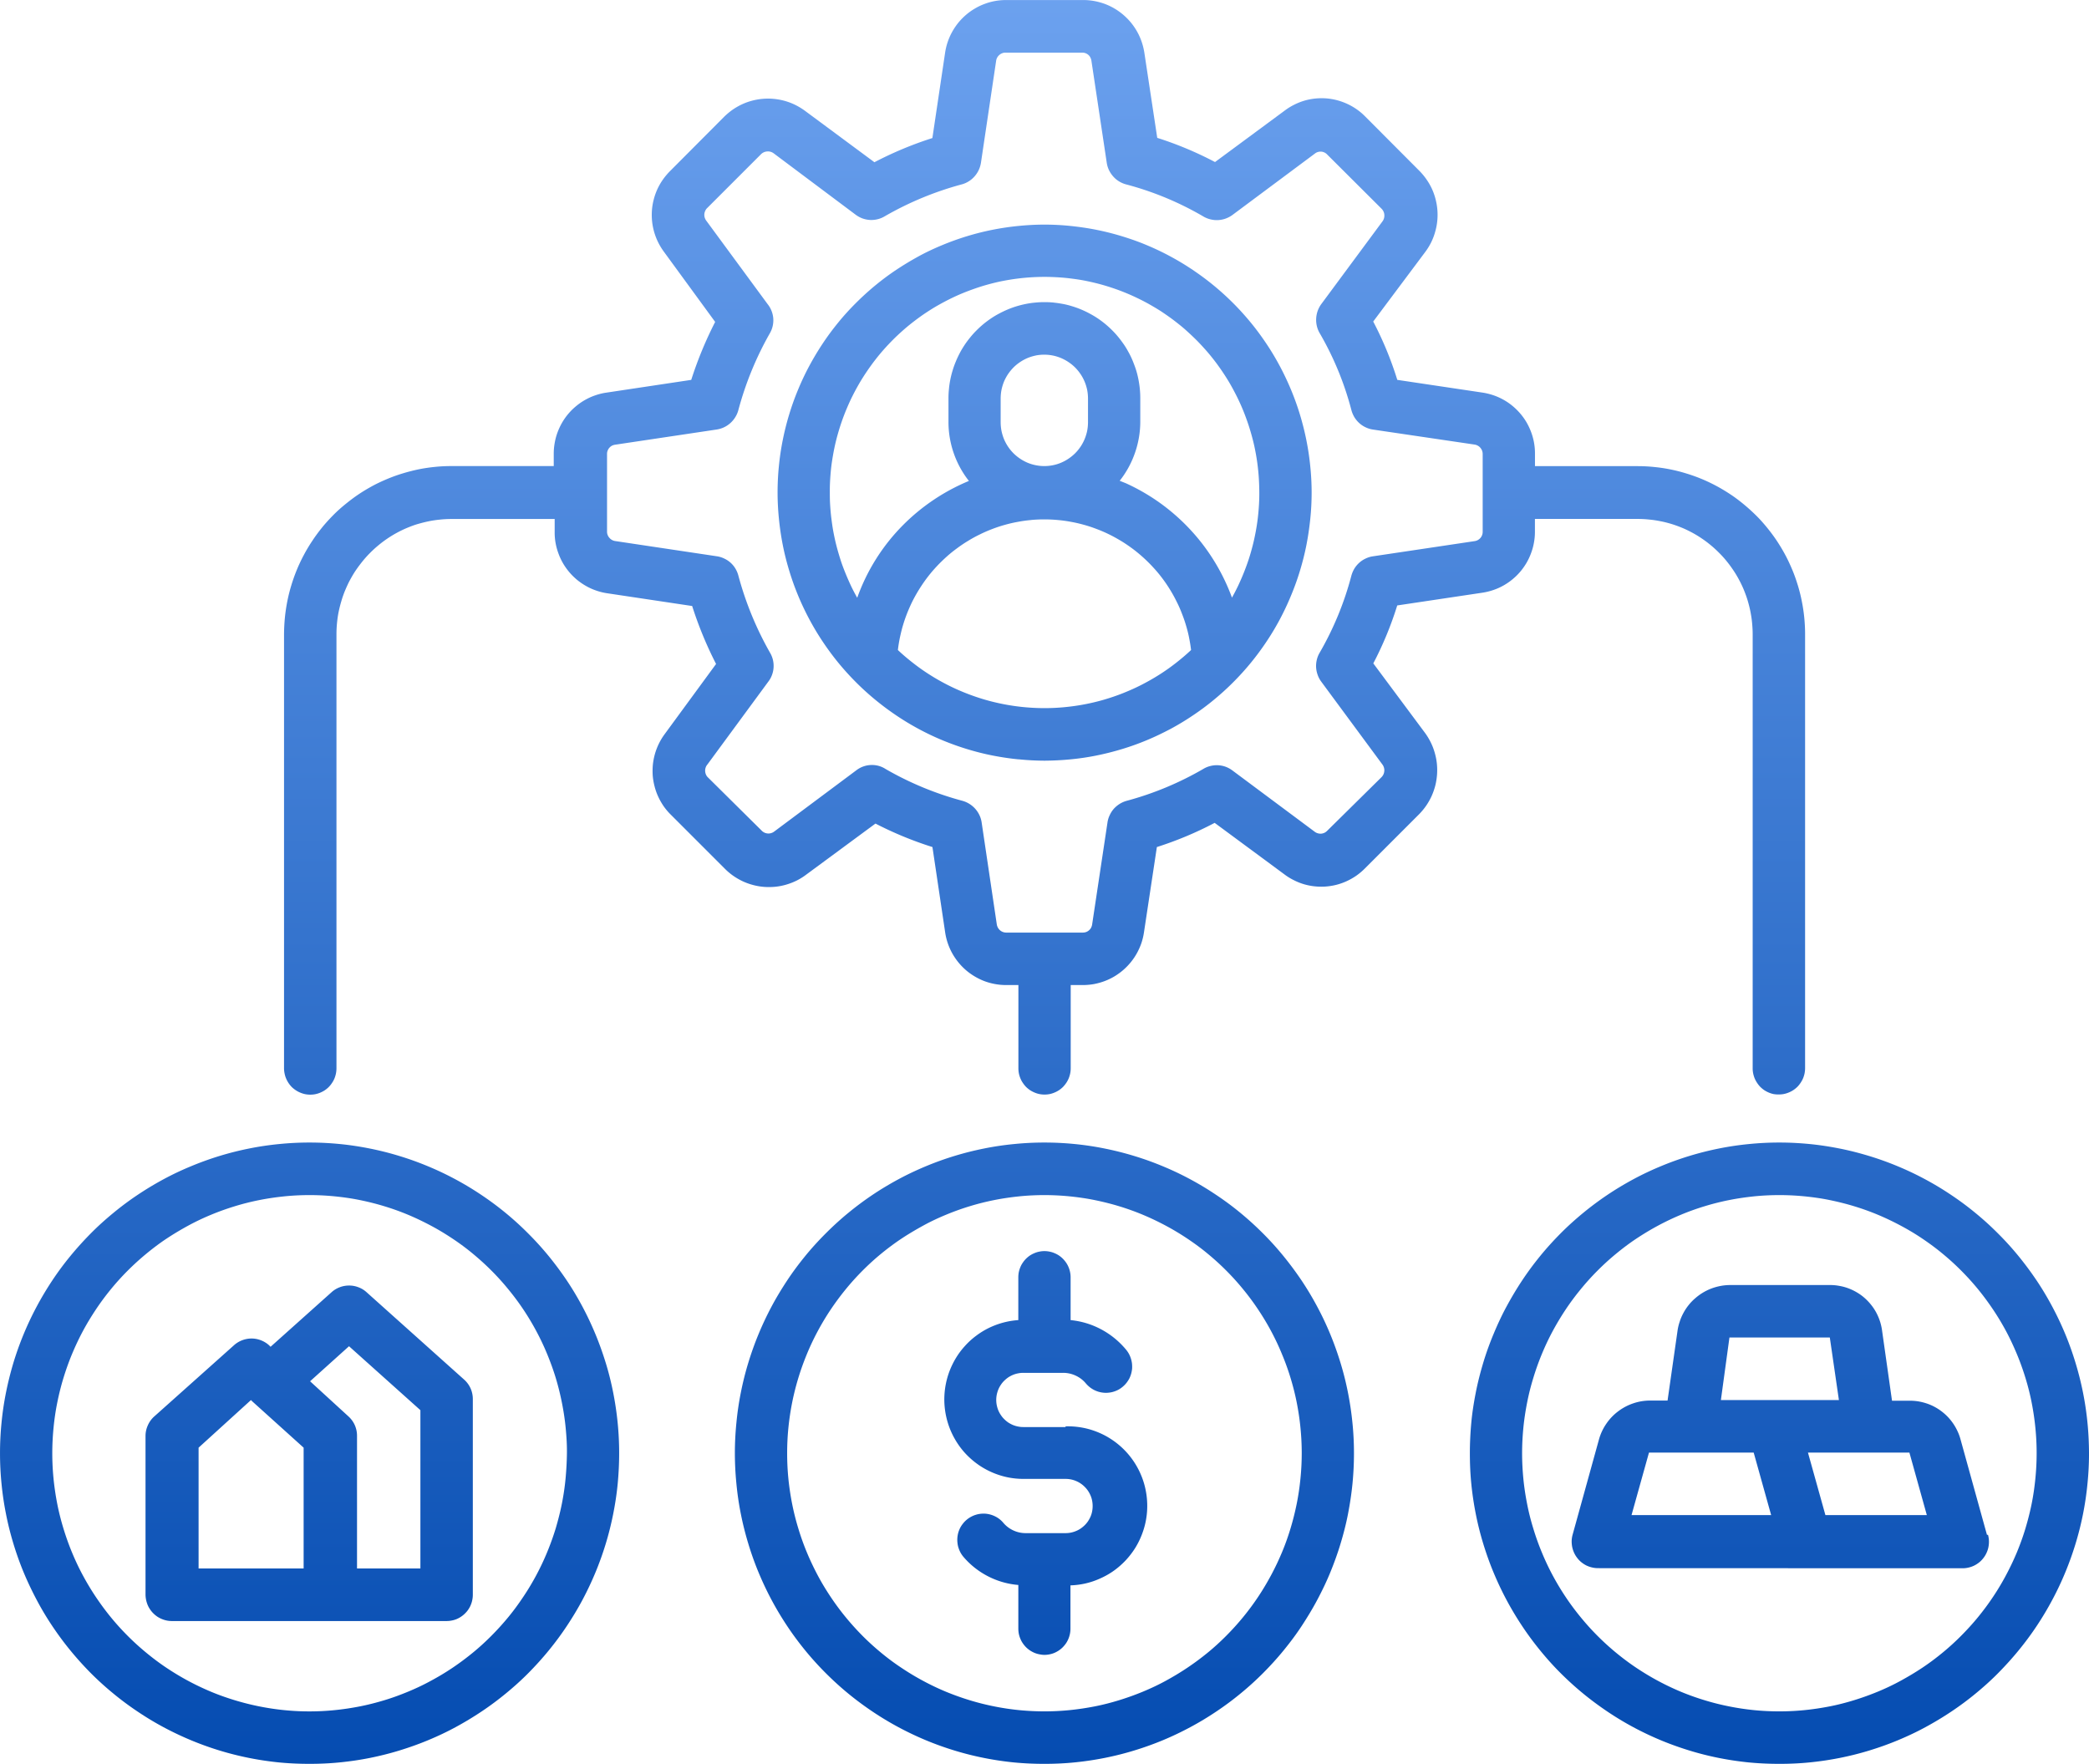 <svg xmlns="http://www.w3.org/2000/svg" xmlns:xlink="http://www.w3.org/1999/xlink" width="154.002" height="130.033" viewBox="0 0 154.002 130.033">
  <defs>
    <linearGradient id="linear-gradient" x1="0.5" x2="0.5" y2="1" gradientUnits="objectBoundingBox">
      <stop offset="0" stop-color="#7baef8"/>
      <stop offset="1" stop-color="#054cb1"/>
    </linearGradient>
  </defs>
  <path id="asset-finance" d="M-21098.586,7940.014c-.744-.075-1.482-.184-2.217-.33s-1.457-.328-2.17-.547-1.42-.47-2.109-.757-1.367-.608-2.025-.961-1.3-.739-1.92-1.157-1.221-.862-1.8-1.338-1.131-.978-1.662-1.508-1.027-1.086-1.5-1.666-.918-1.182-1.332-1.806-.8-1.268-1.152-1.929-.67-1.338-.957-2.03-.537-1.4-.756-2.118-.4-1.443-.545-2.179-.256-1.477-.33-2.226-.105-1.494-.105-2.244.037-1.5.105-2.244.186-1.487.33-2.222.33-1.464.545-2.183.469-1.423.756-2.113.6-1.373.957-2.033.736-1.3,1.152-1.928.859-1.226,1.332-1.807.975-1.133,1.5-1.663,1.086-1.035,1.662-1.51,1.178-.923,1.8-1.341,1.262-.8,1.92-1.156a22.3,22.3,0,0,1,2.025-.959q1.034-.431,2.109-.758c.713-.218,1.439-.4,2.172-.547a21.973,21.973,0,0,1,2.215-.328,22.219,22.219,0,0,1,2.238-.111c.748,0,1.49.038,2.234.111s1.482.187,2.217.333,1.455.331,2.17.549a22.106,22.106,0,0,1,2.107.758,22.036,22.036,0,0,1,2.023.961,21.947,21.947,0,0,1,1.92,1.157,21.866,21.866,0,0,1,1.8,1.338,21.909,21.909,0,0,1,1.66,1.51,21.7,21.7,0,0,1,1.506,1.663c.473.581.92,1.183,1.334,1.8s.8,1.267,1.152,1.928.672,1.337.959,2.03.537,1.4.754,2.116.4,1.443.547,2.178.256,1.476.33,2.224.109,1.494.113,2.242a22.08,22.08,0,0,1-.113,2.244,22.377,22.377,0,0,1-.326,2.226c-.145.735-.328,1.463-.545,2.179s-.469,1.425-.756,2.118a22.084,22.084,0,0,1-.957,2.03q-.527.992-1.15,1.929t-1.336,1.806c-.473.58-.977,1.134-1.5,1.666s-1.082,1.033-1.658,1.508-1.178.922-1.8,1.338-1.262.8-1.92,1.157-1.336.675-2.023.961-1.395.539-2.109.757a22.391,22.391,0,0,1-2.174.547c-.732.146-1.471.255-2.213.33s-1.49.108-2.238.108S-21097.844,7940.085-21098.586,7940.014Zm.377-41.732c-.615.063-1.23.152-1.838.273s-1.213.272-1.807.454a18.25,18.25,0,0,0-1.752.629q-.861.359-1.682.8c-.549.294-1.08.615-1.6.959s-1.014.718-1.494,1.113a18.4,18.4,0,0,0-1.379,1.255,18.215,18.215,0,0,0-1.248,1.384q-.595.724-1.111,1.5c-.344.519-.662,1.051-.957,1.6s-.557,1.113-.795,1.689-.445,1.161-.625,1.758a17.683,17.683,0,0,0-.453,1.813c-.119.611-.213,1.226-.273,1.848s-.092,1.241-.092,1.863.033,1.246.092,1.866.154,1.236.273,1.847a17.274,17.274,0,0,0,.453,1.811,18.477,18.477,0,0,0,.627,1.761c.236.573.5,1.138.793,1.687s.613,1.083.957,1.6a18.482,18.482,0,0,0,1.111,1.5,18.6,18.6,0,0,0,1.248,1.384q.659.661,1.379,1.254c.48.394.979.769,1.494,1.112s1.049.666,1.6.961,1.107.561,1.682.8,1.158.447,1.752.626a18.1,18.1,0,0,0,1.807.454c.607.122,1.223.214,1.838.275s1.24.09,1.861.09,1.24-.03,1.857-.092,1.23-.154,1.842-.273,1.211-.275,1.8-.456,1.176-.391,1.752-.629,1.131-.5,1.68-.8,1.08-.615,1.6-.961,1.016-.717,1.494-1.111a18.066,18.066,0,0,0,1.379-1.255c.438-.441.857-.9,1.25-1.382s.764-.982,1.109-1.5a18.417,18.417,0,0,0,.955-1.6q.439-.823.8-1.687c.236-.576.449-1.162.627-1.759s.332-1.2.455-1.811.211-1.228.271-1.847a18.6,18.6,0,0,0,.094-1.866q0-.933-.092-1.863c-.061-.622-.152-1.236-.271-1.848s-.271-1.216-.453-1.812-.389-1.182-.629-1.758-.5-1.139-.793-1.689-.613-1.083-.959-1.6-.713-1.017-1.107-1.5-.812-.943-1.25-1.384a18.4,18.4,0,0,0-1.379-1.255c-.48-.4-.979-.765-1.494-1.113s-1.049-.665-1.6-.959-1.107-.56-1.68-.8a18.478,18.478,0,0,0-1.754-.629c-.594-.182-1.2-.33-1.8-.454s-1.223-.211-1.842-.273a18.451,18.451,0,0,0-1.857-.092A18.528,18.528,0,0,0-21098.209,7898.281Zm-54.553,41.732c-.744-.075-1.482-.184-2.213-.33a22.429,22.429,0,0,1-2.176-.547q-1.075-.327-2.109-.757c-.687-.286-1.365-.608-2.023-.961s-1.3-.739-1.922-1.157-1.221-.862-1.8-1.338-1.129-.978-1.658-1.508-1.033-1.086-1.506-1.666-.92-1.182-1.334-1.806-.8-1.268-1.152-1.929-.67-1.338-.957-2.03-.537-1.4-.754-2.118-.4-1.443-.545-2.179a21.819,21.819,0,0,1-.326-2.226q-.111-1.119-.113-2.244c0-.75.039-1.5.113-2.244a21.824,21.824,0,0,1,.326-2.222c.146-.736.326-1.464.545-2.183s.469-1.423.754-2.113.607-1.373.957-2.033.738-1.3,1.152-1.928.861-1.226,1.334-1.807.977-1.133,1.506-1.663,1.08-1.035,1.658-1.51,1.178-.923,1.8-1.341,1.262-.8,1.922-1.156,1.336-.673,2.023-.959,1.393-.54,2.109-.758,1.439-.4,2.176-.547a21.853,21.853,0,0,1,2.213-.328,22.209,22.209,0,0,1,2.236-.111q1.119,0,2.238.111t2.211.333c.734.147,1.461.331,2.174.549a22.3,22.3,0,0,1,2.107.758q1.037.429,2.025.961a22.174,22.174,0,0,1,1.916,1.157q.935.623,1.8,1.338t1.656,1.51q.791.791,1.5,1.663t1.334,1.8q.624.936,1.152,1.928a22.129,22.129,0,0,1,.959,2.03c.287.693.537,1.4.756,2.116s.4,1.443.545,2.178.256,1.476.33,2.224a22.07,22.07,0,0,1,.113,2.242q0,1.125-.109,2.244c-.074.749-.186,1.49-.328,2.226s-.33,1.463-.545,2.179-.471,1.425-.754,2.118-.607,1.367-.959,2.03-.738,1.3-1.15,1.929-.861,1.226-1.334,1.806-.977,1.134-1.506,1.666-1.082,1.033-1.66,1.508a22.123,22.123,0,0,1-1.8,1.338,22.273,22.273,0,0,1-1.922,1.157c-.658.353-1.332.675-2.021.961s-1.395.539-2.111.757a22.391,22.391,0,0,1-2.174.547c-.73.146-1.471.255-2.213.33s-1.492.108-2.238.108S-21152.018,7940.085-21152.762,7940.014Zm.379-41.732c-.621.063-1.234.152-1.842.273s-1.209.272-1.807.454-1.176.39-1.752.629-1.135.5-1.68.8-1.082.615-1.6.959-1.018.718-1.5,1.113-.939.813-1.379,1.255-.854.9-1.248,1.384-.762.982-1.109,1.5-.664,1.051-.957,1.6-.559,1.113-.795,1.689-.447,1.161-.627,1.758-.332,1.2-.453,1.813-.211,1.226-.273,1.848-.09,1.241-.09,1.863.029,1.246.09,1.866.154,1.236.273,1.847a18.3,18.3,0,0,0,.453,1.811,18.477,18.477,0,0,0,.627,1.761c.236.573.506,1.138.795,1.687s.613,1.083.957,1.6.715,1.019,1.109,1.5.811.943,1.248,1.384.9.858,1.379,1.254.98.769,1.5,1.112a18.524,18.524,0,0,0,1.6.961,18.367,18.367,0,0,0,1.68.8c.576.236,1.162.447,1.752.626a18.512,18.512,0,0,0,1.807.454q.911.183,1.842.275c.617.06,1.238.09,1.857.09s1.24-.03,1.857-.092,1.232-.154,1.842-.273,1.211-.275,1.8-.456,1.178-.391,1.752-.629,1.135-.5,1.684-.8,1.076-.615,1.592-.961,1.018-.717,1.5-1.111.939-.812,1.379-1.255.854-.9,1.248-1.382.764-.982,1.109-1.5.662-1.054.955-1.6.559-1.111.8-1.687.447-1.162.627-1.759.33-1.2.453-1.811a18.418,18.418,0,0,0,.273-1.847,18.6,18.6,0,0,0,.094-1.866q0-.933-.092-1.863c-.059-.622-.152-1.236-.271-1.848s-.273-1.216-.453-1.812a18.2,18.2,0,0,0-.631-1.758,18.2,18.2,0,0,0-.793-1.689c-.293-.551-.613-1.083-.957-1.6a18.494,18.494,0,0,0-1.109-1.5,18.215,18.215,0,0,0-1.248-1.384,18.4,18.4,0,0,0-1.379-1.255c-.48-.4-.98-.765-1.5-1.113s-1.049-.665-1.6-.959-1.107-.56-1.682-.8-1.16-.449-1.752-.629-1.2-.33-1.807-.454-1.223-.211-1.838-.273a18.557,18.557,0,0,0-1.861-.092A18.451,18.451,0,0,0-21152.383,7898.281Zm-54.557,41.732c-.742-.075-1.482-.184-2.213-.33s-1.459-.328-2.176-.547-1.416-.47-2.105-.757-1.367-.608-2.027-.961-1.3-.739-1.92-1.157a22.092,22.092,0,0,1-1.8-1.338,22.294,22.294,0,0,1-1.662-1.508q-.791-.8-1.5-1.666c-.477-.58-.918-1.182-1.336-1.806s-.8-1.265-1.15-1.929-.672-1.338-.959-2.03-.537-1.4-.754-2.118-.4-1.443-.543-2.179a22.382,22.382,0,0,1-.328-2.226c-.074-.743-.111-1.494-.111-2.244s.037-1.5.111-2.244a22.39,22.39,0,0,1,.328-2.222q.22-1.1.543-2.183c.217-.716.469-1.423.754-2.113s.607-1.373.959-2.033.734-1.3,1.15-1.928.859-1.226,1.336-1.807.977-1.133,1.5-1.663,1.082-1.033,1.662-1.51a22.125,22.125,0,0,1,1.8-1.341q.935-.625,1.92-1.156t2.027-.959q1.034-.431,2.105-.758t2.176-.547a21.935,21.935,0,0,1,2.213-.328,22.209,22.209,0,0,1,2.236-.111c.75,0,1.494.038,2.238.111s1.484.187,2.215.333a22.224,22.224,0,0,1,2.172.549,22.3,22.3,0,0,1,2.107.758q1.034.429,2.023.961a22.24,22.24,0,0,1,1.92,1.157q.932.623,1.8,1.338t1.656,1.51a22.11,22.11,0,0,1,1.506,1.663c.473.581.92,1.183,1.334,1.8s.8,1.267,1.152,1.928.67,1.337.957,2.03.537,1.4.758,2.116.4,1.443.545,2.178.256,1.476.33,2.224.111,1.494.111,2.242-.037,1.5-.107,2.244-.184,1.49-.33,2.226-.326,1.463-.543,2.179-.469,1.425-.756,2.118-.605,1.367-.957,2.03-.738,1.3-1.154,1.929-.859,1.226-1.332,1.806-.975,1.134-1.5,1.666-1.084,1.033-1.662,1.508-1.176.922-1.8,1.338-1.26.8-1.92,1.157-1.336.675-2.025.961-1.4.539-2.111.757-1.439.4-2.168.547-1.475.255-2.219.33-1.488.108-2.238.108S-21206.2,7940.085-21206.939,7940.014Zm.381-41.732c-.621.063-1.232.152-1.842.273s-1.211.272-1.807.454-1.178.39-1.754.629-1.131.5-1.682.8-1.08.615-1.6.959-1.012.718-1.492,1.113-.939.813-1.381,1.255-.855.9-1.25,1.384-.762.98-1.107,1.5-.666,1.051-.959,1.6-.555,1.113-.795,1.689-.445,1.163-.627,1.758-.33,1.2-.453,1.813-.211,1.226-.271,1.848-.092,1.241-.092,1.863.031,1.246.092,1.866.152,1.236.271,1.847.273,1.217.453,1.811.389,1.185.627,1.761.5,1.138.795,1.687.613,1.083.959,1.6.715,1.019,1.107,1.5.811.943,1.25,1.384.9.858,1.381,1.254.977.769,1.492,1.112,1.049.666,1.6.961,1.111.561,1.682.8,1.162.447,1.754.626,1.2.333,1.807.454,1.221.214,1.842.275,1.236.092,1.855.092,1.242-.032,1.859-.094,1.232-.154,1.84-.273,1.211-.275,1.807-.454,1.178-.393,1.752-.631,1.133-.5,1.68-.8a18.558,18.558,0,0,0,1.6-.961c.516-.347,1.012-.717,1.494-1.111s.939-.812,1.379-1.255.854-.9,1.25-1.382.76-.982,1.105-1.5a18.457,18.457,0,0,0,.959-1.6,18.559,18.559,0,0,0,.795-1.687q.357-.864.631-1.759c.176-.6.33-1.2.451-1.811s.213-1.228.271-1.847.092-1.242.1-1.866-.033-1.243-.092-1.863-.154-1.236-.275-1.848-.27-1.216-.449-1.812-.393-1.182-.629-1.758a18.218,18.218,0,0,0-.795-1.689c-.293-.551-.611-1.083-.955-1.6a18.662,18.662,0,0,0-1.113-1.5,18.175,18.175,0,0,0-1.248-1.384c-.439-.442-.9-.857-1.379-1.255s-.977-.765-1.5-1.113-1.047-.665-1.6-.959-1.107-.56-1.68-.8a18.286,18.286,0,0,0-1.754-.629c-.594-.182-1.193-.33-1.8-.454s-1.227-.211-1.844-.273a18.433,18.433,0,0,0-1.859-.092A18.412,18.412,0,0,0-21206.559,7898.281Zm55.658,33.76a1.8,1.8,0,0,1-.361-.107,2.136,2.136,0,0,1-.336-.181,1.962,1.962,0,0,1-.293-.241,2.019,2.019,0,0,1-.238-.292,1.722,1.722,0,0,1-.178-.335,1.966,1.966,0,0,1-.111-.362,2.078,2.078,0,0,1-.035-.381v-3.213a5.937,5.937,0,0,1-2.225-.634,5.923,5.923,0,0,1-1.816-1.432,1.9,1.9,0,0,1-.217-.312,2.191,2.191,0,0,1-.15-.351,1.7,1.7,0,0,1-.078-.369,1.923,1.923,0,0,1-.008-.382,2.029,2.029,0,0,1,.066-.374,2.141,2.141,0,0,1,.139-.354,1.9,1.9,0,0,1,.209-.318,1.778,1.778,0,0,1,.262-.273,1.836,1.836,0,0,1,.313-.216,1.836,1.836,0,0,1,.348-.151,1.86,1.86,0,0,1,.369-.08,1.983,1.983,0,0,1,.381-.007,1.956,1.956,0,0,1,.369.07,1.919,1.919,0,0,1,.354.141,1.774,1.774,0,0,1,.318.206,1.831,1.831,0,0,1,.27.267,2.129,2.129,0,0,0,.744.556,2.145,2.145,0,0,0,.9.192h2.936a2.081,2.081,0,0,0,.389-.038,2.009,2.009,0,0,0,.375-.116,1.831,1.831,0,0,0,.346-.184,2.273,2.273,0,0,0,.3-.247,1.969,1.969,0,0,0,.248-.3,2.263,2.263,0,0,0,.186-.345,1.84,1.84,0,0,0,.113-.377,2,2,0,0,0,.037-.39,2.02,2.02,0,0,0-.037-.391,1.8,1.8,0,0,0-.113-.376,2.151,2.151,0,0,0-.186-.347,1.955,1.955,0,0,0-.248-.3,1.951,1.951,0,0,0-.3-.248,1.9,1.9,0,0,0-.346-.186,1.936,1.936,0,0,0-.375-.115,2.081,2.081,0,0,0-.389-.038h-3.111a5.885,5.885,0,0,1-1.117-.108,5.848,5.848,0,0,1-1.072-.323,5.881,5.881,0,0,1-.994-.521,6.07,6.07,0,0,1-.873-.7,5.664,5.664,0,0,1-.725-.855,6.025,6.025,0,0,1-.549-.98,5.879,5.879,0,0,1-.352-1.066,5.973,5.973,0,0,1-.145-1.116,5.977,5.977,0,0,1,.072-1.12,6,6,0,0,1,.283-1.088,6.117,6.117,0,0,1,.486-1.014,5.618,5.618,0,0,1,.67-.9,5.529,5.529,0,0,1,.828-.757,5.757,5.757,0,0,1,.955-.586,6.037,6.037,0,0,1,1.051-.39,5.824,5.824,0,0,1,1.107-.182v-3.15a2.028,2.028,0,0,1,.035-.377,1.943,1.943,0,0,1,.111-.362,1.616,1.616,0,0,1,.178-.335,1.984,1.984,0,0,1,.238-.294,2.038,2.038,0,0,1,.293-.243,2.039,2.039,0,0,1,.336-.177,1.688,1.688,0,0,1,.361-.11,1.851,1.851,0,0,1,.375-.039,1.885,1.885,0,0,1,.377.039,1.758,1.758,0,0,1,.361.11,2.021,2.021,0,0,1,.334.177,1.937,1.937,0,0,1,.293.243,2.129,2.129,0,0,1,.24.294,1.827,1.827,0,0,1,.178.335,1.938,1.938,0,0,1,.109.362,1.876,1.876,0,0,1,.037.377v3.15a6.01,6.01,0,0,1,2.254.682,6.116,6.116,0,0,1,1.826,1.487,2.1,2.1,0,0,1,.215.312,1.948,1.948,0,0,1,.148.349,2.044,2.044,0,0,1,.082.372,2.476,2.476,0,0,1,.008.381,2.252,2.252,0,0,1-.07.374,2.281,2.281,0,0,1-.137.354,2.494,2.494,0,0,1-.209.319,1.987,1.987,0,0,1-.264.272,1.845,1.845,0,0,1-.309.217,1.934,1.934,0,0,1-.352.15,1.719,1.719,0,0,1-.367.078,1.826,1.826,0,0,1-.379.007,2.075,2.075,0,0,1-.373-.068,2.012,2.012,0,0,1-.352-.14,2.071,2.071,0,0,1-.318-.207,2.256,2.256,0,0,1-.273-.265,2.125,2.125,0,0,0-.754-.58,2.167,2.167,0,0,0-.93-.206h-2.932a1.8,1.8,0,0,0-.391.039,1.8,1.8,0,0,0-.375.112,2.173,2.173,0,0,0-.346.184,2.22,2.22,0,0,0-.3.25,1.793,1.793,0,0,0-.246.3,1.914,1.914,0,0,0-.187.347,2.321,2.321,0,0,0-.113.374,2.03,2.03,0,0,0-.039.391,1.975,1.975,0,0,0,.039.39,2.239,2.239,0,0,0,.113.377,1.973,1.973,0,0,0,.188.346,1.793,1.793,0,0,0,.246.3,2.158,2.158,0,0,0,.3.251,2.344,2.344,0,0,0,.346.184,2,2,0,0,0,.375.112,1.867,1.867,0,0,0,.391.039h3.111v-.051a5.821,5.821,0,0,1,1.143.078,5.639,5.639,0,0,1,1.105.3,5.784,5.784,0,0,1,1.027.51,5.948,5.948,0,0,1,.906.7,5.814,5.814,0,0,1,.754.865,5.826,5.826,0,0,1,.57.994,5.775,5.775,0,0,1,.367,1.088,5.905,5.905,0,0,1,.148,1.14,5.78,5.78,0,0,1-.076,1.146,5.715,5.715,0,0,1-.3,1.108,5.852,5.852,0,0,1-.506,1.033,6.1,6.1,0,0,1-.7.911,6.054,6.054,0,0,1-.859.755,5.658,5.658,0,0,1-1,.573,5.626,5.626,0,0,1-1.08.372,5.812,5.812,0,0,1-1.137.149v3.188a1.922,1.922,0,0,1-.037.381,1.96,1.96,0,0,1-.109.362,1.963,1.963,0,0,1-.178.335,2.171,2.171,0,0,1-.24.292,1.868,1.868,0,0,1-.293.241,2.116,2.116,0,0,1-.334.181,1.881,1.881,0,0,1-.361.107,1.883,1.883,0,0,1-.377.037A1.85,1.85,0,0,1-21150.9,7932.041Zm-63.965-2.453a1.866,1.866,0,0,1-.375-.039,1.983,1.983,0,0,1-.361-.112,1.9,1.9,0,0,1-.334-.179,1.952,1.952,0,0,1-.289-.241,1.828,1.828,0,0,1-.24-.293,1.8,1.8,0,0,1-.18-.333,2.183,2.183,0,0,1-.109-.36,2.1,2.1,0,0,1-.043-.379v-11.709a1.893,1.893,0,0,1,.176-.794,1.9,1.9,0,0,1,.48-.653l5.869-5.242a1.908,1.908,0,0,1,.6-.364,1.93,1.93,0,0,1,.689-.129,1.889,1.889,0,0,1,.688.129,1.926,1.926,0,0,1,.6.364l.117.117,4.5-4.027a1.887,1.887,0,0,1,.6-.363,1.893,1.893,0,0,1,.688-.125,1.865,1.865,0,0,1,.684.125,1.825,1.825,0,0,1,.6.363l7.193,6.442a1.934,1.934,0,0,1,.479.651,1.942,1.942,0,0,1,.166.794v14.421a1.927,1.927,0,0,1-.039.379,1.821,1.821,0,0,1-.109.362,1.722,1.722,0,0,1-.178.335,1.754,1.754,0,0,1-.24.291,1.854,1.854,0,0,1-.291.241,1.9,1.9,0,0,1-.332.182,1.844,1.844,0,0,1-.363.107,1.885,1.885,0,0,1-.377.039Zm10.2-17.675,2.82,2.582a1.943,1.943,0,0,1,.477.653,1.944,1.944,0,0,1,.164.794v9.771h4.672v-11.669l-5.262-4.714Zm-8.219,4.895v8.906h7.744v-8.906l-3.783-3.41-.1-.1Zm103.141,8.882a1.855,1.855,0,0,1-.437-.058,1.927,1.927,0,0,1-.418-.151,2.025,2.025,0,0,1-.369-.246,1.822,1.822,0,0,1-.3-.32,1.845,1.845,0,0,1-.225-.384,1.988,1.988,0,0,1-.133-.425,2.241,2.241,0,0,1-.035-.442,1.973,1.973,0,0,1,.07-.44l1.943-7.023a3.864,3.864,0,0,1,.535-1.148,3.837,3.837,0,0,1,.869-.916,3.9,3.9,0,0,1,1.119-.595,3.825,3.825,0,0,1,1.246-.207h1.287l.732-5.124a3.7,3.7,0,0,1,.16-.682,3.647,3.647,0,0,1,.275-.645,3.827,3.827,0,0,1,.385-.585,3.627,3.627,0,0,1,.482-.5,3.934,3.934,0,0,1,.563-.414,3.964,3.964,0,0,1,.627-.307,4.047,4.047,0,0,1,.672-.19,3.885,3.885,0,0,1,.7-.069h7.371a3.508,3.508,0,0,1,.7.063,3.626,3.626,0,0,1,.682.186,3.945,3.945,0,0,1,.633.308,3.547,3.547,0,0,1,.57.42,3.966,3.966,0,0,1,.482.517,3.694,3.694,0,0,1,.381.594,4.029,4.029,0,0,1,.266.654,4.054,4.054,0,0,1,.145.7l.721,5.085h1.289a4,4,0,0,1,.635.047,4.066,4.066,0,0,1,.617.151,3.6,3.6,0,0,1,.586.25,3.634,3.634,0,0,1,.537.345,3.84,3.84,0,0,1,.475.427,3.968,3.968,0,0,1,.395.5,3.875,3.875,0,0,1,.309.557,3.677,3.677,0,0,1,.215.6l1.941,7.009h.078a1.971,1.971,0,0,1,.068.44,1.979,1.979,0,0,1-.033.442,1.789,1.789,0,0,1-.133.425,1.845,1.845,0,0,1-.225.384,1.965,1.965,0,0,1-.3.32,2.124,2.124,0,0,1-.373.246,1.9,1.9,0,0,1-.414.151,1.858,1.858,0,0,1-.439.058Zm16.789-3.911h7.477l-1.285-4.609h-7.479Zm-14.293,0h10.293l-1.287-4.609h-7.719Zm6.588-8.483h8.7l-.67-4.608h-7.4Zm3.895-22.552a1.977,1.977,0,0,1-.363-.113,2.194,2.194,0,0,1-.334-.177,2.137,2.137,0,0,1-.291-.24,1.976,1.976,0,0,1-.238-.3,1.884,1.884,0,0,1-.18-.333,1.983,1.983,0,0,1-.109-.362,1.75,1.75,0,0,1-.037-.379v-32c0-.278-.018-.557-.043-.834s-.068-.551-.121-.824-.123-.543-.2-.807-.176-.528-.279-.785a7.93,7.93,0,0,0-.357-.753,7.456,7.456,0,0,0-.428-.714c-.154-.231-.318-.454-.494-.67s-.361-.422-.559-.617a7.918,7.918,0,0,0-.613-.56,8.208,8.208,0,0,0-.668-.5c-.232-.156-.467-.3-.711-.43s-.494-.252-.75-.357-.518-.2-.783-.28-.533-.148-.807-.2a7.378,7.378,0,0,0-.82-.121,7.589,7.589,0,0,0-.828-.044h-7.592v.915a4.312,4.312,0,0,1-.068.809,4.325,4.325,0,0,1-.211.782,4.419,4.419,0,0,1-.342.732,4.592,4.592,0,0,1-.469.66,4.446,4.446,0,0,1-.578.564,4.373,4.373,0,0,1-.67.455,4.272,4.272,0,0,1-.736.325,4.564,4.564,0,0,1-.785.193l-6.291.941a25.618,25.618,0,0,1-1.764,4.272l3.822,5.138a4.726,4.726,0,0,1,.42.7,4.448,4.448,0,0,1,.289.76,4.553,4.553,0,0,1,.156.8,4.7,4.7,0,0,1,.01.813,4.825,4.825,0,0,1-.129.8,4.862,4.862,0,0,1-.268.765,4.735,4.735,0,0,1-.4.709,4.865,4.865,0,0,1-.516.626l-4.014,4.015a4.7,4.7,0,0,1-.619.521,4.631,4.631,0,0,1-.7.4,4.476,4.476,0,0,1-.762.273,4.676,4.676,0,0,1-.8.13,4.736,4.736,0,0,1-.807-.014,4.382,4.382,0,0,1-.793-.156,4.372,4.372,0,0,1-.75-.3,4.228,4.228,0,0,1-.689-.424l-5.146-3.8a26.162,26.162,0,0,1-4.26,1.783l-.953,6.3a4.693,4.693,0,0,1-.189.785,4.82,4.82,0,0,1-.328.736,4.533,4.533,0,0,1-.453.67,4.652,4.652,0,0,1-.559.576,4.7,4.7,0,0,1-.656.473,4.51,4.51,0,0,1-.727.347,4.828,4.828,0,0,1-.773.214,4.812,4.812,0,0,1-.8.073h-.914v6.132a1.881,1.881,0,0,1-.037.379,1.983,1.983,0,0,1-.109.362,1.875,1.875,0,0,1-.178.333,2.271,2.271,0,0,1-.24.3,2.04,2.04,0,0,1-.293.24,1.95,1.95,0,0,1-.334.177,1.828,1.828,0,0,1-.361.113,1.882,1.882,0,0,1-.377.036,1.849,1.849,0,0,1-.375-.036,1.75,1.75,0,0,1-.361-.113,1.968,1.968,0,0,1-.336-.177,2.154,2.154,0,0,1-.293-.24,2.107,2.107,0,0,1-.238-.3,1.652,1.652,0,0,1-.178-.333,1.989,1.989,0,0,1-.111-.362,2.033,2.033,0,0,1-.035-.379v-6.132h-.9a4.508,4.508,0,0,1-.8-.071,4.494,4.494,0,0,1-.779-.209,4.454,4.454,0,0,1-.729-.349,4.468,4.468,0,0,1-.658-.469,4.578,4.578,0,0,1-.562-.58,4.633,4.633,0,0,1-.453-.67,4.582,4.582,0,0,1-.326-.739,4.536,4.536,0,0,1-.191-.787l-.939-6.3a26.711,26.711,0,0,1-4.2-1.731l-5.146,3.794a4.407,4.407,0,0,1-.691.422,4.884,4.884,0,0,1-.758.29,4.4,4.4,0,0,1-.795.153,4.864,4.864,0,0,1-.809.01,4.49,4.49,0,0,1-.8-.134,4.6,4.6,0,0,1-.766-.271,4.731,4.731,0,0,1-.7-.4,4.462,4.462,0,0,1-.623-.52l-4-4a4.433,4.433,0,0,1-.525-.62,4.885,4.885,0,0,1-.4-.7,4.413,4.413,0,0,1-.271-.764,4.671,4.671,0,0,1-.137-.8,5.119,5.119,0,0,1,.012-.812,4.825,4.825,0,0,1,.156-.8,4.706,4.706,0,0,1,.295-.757,4.559,4.559,0,0,1,.424-.693l3.783-5.163a28.016,28.016,0,0,1-1.762-4.273l-6.281-.942a4.411,4.411,0,0,1-.783-.193,4.268,4.268,0,0,1-.736-.328,4.665,4.665,0,0,1-.668-.452,4.7,4.7,0,0,1-.576-.564,4.772,4.772,0,0,1-.471-.661,4.419,4.419,0,0,1-.342-.732,4.452,4.452,0,0,1-.213-.78,4.3,4.3,0,0,1-.066-.807v-.955h-7.619a7.624,7.624,0,0,0-.83.044,7.586,7.586,0,0,0-.82.121c-.273.056-.541.124-.807.2s-.523.175-.781.28a8.246,8.246,0,0,0-.75.357,8.23,8.23,0,0,0-.711.43,8.208,8.208,0,0,0-.668.5c-.215.176-.418.362-.615.56a7.9,7.9,0,0,0-.557.617c-.174.216-.342.438-.5.67s-.295.469-.428.714-.248.5-.355.753-.2.519-.279.785-.148.534-.205.807-.094.55-.121.824-.041.556-.041.834v32a2.034,2.034,0,0,1-.037.379,2.149,2.149,0,0,1-.109.362,1.765,1.765,0,0,1-.18.333,1.874,1.874,0,0,1-.24.3,1.923,1.923,0,0,1-.291.24,2.025,2.025,0,0,1-.334.177,1.958,1.958,0,0,1-.361.113,1.9,1.9,0,0,1-.379.036,1.863,1.863,0,0,1-.375-.036,1.913,1.913,0,0,1-.361-.113,1.8,1.8,0,0,1-.332-.177,2.074,2.074,0,0,1-.3-.24,2.121,2.121,0,0,1-.24-.3,2,2,0,0,1-.176-.333,1.718,1.718,0,0,1-.109-.362,1.884,1.884,0,0,1-.041-.379v-32.019q.006-.6.064-1.212c.039-.4.1-.8.178-1.2a12.082,12.082,0,0,1,.295-1.175c.117-.39.254-.771.406-1.143a11.989,11.989,0,0,1,.52-1.1,11.617,11.617,0,0,1,.623-1.04c.221-.337.463-.663.717-.978s.529-.612.811-.9.586-.558.9-.814.635-.5.969-.725.68-.432,1.035-.625.723-.362,1.092-.517a11.7,11.7,0,0,1,1.141-.41q.58-.176,1.172-.3a11.993,11.993,0,0,1,1.2-.179,11.617,11.617,0,0,1,1.207-.061h7.553v-.9a4.426,4.426,0,0,1,.07-.8,4.417,4.417,0,0,1,.209-.782,4.768,4.768,0,0,1,.344-.732,4.583,4.583,0,0,1,.469-.659,4.464,4.464,0,0,1,.58-.564,4.308,4.308,0,0,1,.666-.454,4.256,4.256,0,0,1,.74-.328,4.267,4.267,0,0,1,.781-.192l6.277-.943a28.349,28.349,0,0,1,1.764-4.273l-3.771-5.163a4.758,4.758,0,0,1-.424-.69,4.63,4.63,0,0,1-.295-.753,4.619,4.619,0,0,1-.158-.795,4.694,4.694,0,0,1-.014-.812,4.384,4.384,0,0,1,.131-.8,4.517,4.517,0,0,1,.268-.765,4.546,4.546,0,0,1,.4-.7,4.94,4.94,0,0,1,.518-.622l4.012-4.027a5.012,5.012,0,0,1,.623-.519,4.831,4.831,0,0,1,.7-.4,4.462,4.462,0,0,1,.764-.271,4.586,4.586,0,0,1,.8-.132,4.518,4.518,0,0,1,.8.01,4.661,4.661,0,0,1,.795.151,4.6,4.6,0,0,1,.754.289,4.913,4.913,0,0,1,.693.418l5.145,3.81a26.7,26.7,0,0,1,4.273-1.783l.939-6.3a4.58,4.58,0,0,1,.191-.787,4.572,4.572,0,0,1,.326-.738,4.829,4.829,0,0,1,.453-.673,4.7,4.7,0,0,1,.563-.578,4.328,4.328,0,0,1,.658-.469,4.367,4.367,0,0,1,.729-.347,4.336,4.336,0,0,1,.779-.213,4.507,4.507,0,0,1,.8-.069h5.7a4.432,4.432,0,0,1,.8.074,4.734,4.734,0,0,1,.777.213,4.464,4.464,0,0,1,.723.347,4.486,4.486,0,0,1,.654.471,4.7,4.7,0,0,1,.563.578,4.77,4.77,0,0,1,.451.668,4.562,4.562,0,0,1,.326.739,4.716,4.716,0,0,1,.193.784l.951,6.285a26.081,26.081,0,0,1,4.26,1.784l5.146-3.8a4.428,4.428,0,0,1,.688-.425,4.521,4.521,0,0,1,.752-.3,4.436,4.436,0,0,1,.795-.156,4.71,4.71,0,0,1,.8-.014,4.517,4.517,0,0,1,.8.133,4.6,4.6,0,0,1,.76.271,4.466,4.466,0,0,1,.7.4,4.4,4.4,0,0,1,.619.521l4,4.013a4.65,4.65,0,0,1,.52.623,4.532,4.532,0,0,1,.406.7,4.53,4.53,0,0,1,.271.765,4.557,4.557,0,0,1,.135.8,4.484,4.484,0,0,1-.008.81,4.424,4.424,0,0,1-.154.8,4.432,4.432,0,0,1-.287.76,4.6,4.6,0,0,1-.42.693l-3.861,5.163a25.527,25.527,0,0,1,1.775,4.3l6.293.94a4.749,4.749,0,0,1,.785.192,4.5,4.5,0,0,1,.736.326,4.373,4.373,0,0,1,.67.455,4.56,4.56,0,0,1,.576.564,4.406,4.406,0,0,1,.471.66,4.583,4.583,0,0,1,.342.732,4.514,4.514,0,0,1,.211.782,4.481,4.481,0,0,1,.066.809v.9h7.58a11.647,11.647,0,0,1,1.207.063,11.76,11.76,0,0,1,1.2.179,11.6,11.6,0,0,1,1.174.3c.385.117.766.253,1.139.408s.734.328,1.092.52.7.4,1.037.624.658.468.969.725.609.528.9.814.555.586.811.9.5.639.723.976.43.682.623,1.042.359.721.516,1.095.289.755.408,1.143a11.57,11.57,0,0,1,.293,1.177,11.834,11.834,0,0,1,.18,1.2c.039.4.061.806.061,1.212v32a2.034,2.034,0,0,1-.037.379,1.983,1.983,0,0,1-.109.362,1.884,1.884,0,0,1-.18.333,1.976,1.976,0,0,1-.238.3,2.171,2.171,0,0,1-.295.24,1.88,1.88,0,0,1-.334.177,1.939,1.939,0,0,1-.359.113,1.882,1.882,0,0,1-.377.036A1.869,1.869,0,0,1-21096.764,7890.743Zm-65.494-23.978a23.465,23.465,0,0,0,5.7,2.361,1.948,1.948,0,0,1,.508.228,1.928,1.928,0,0,1,.424.36,1.929,1.929,0,0,1,.309.469,1.867,1.867,0,0,1,.16.531l1.119,7.528a.728.728,0,0,0,.234.422.7.7,0,0,0,.451.172h5.672a.717.717,0,0,0,.238-.046.653.653,0,0,0,.205-.126.66.66,0,0,0,.152-.191.786.786,0,0,0,.074-.23l1.133-7.528a1.81,1.81,0,0,1,.162-.531,1.915,1.915,0,0,1,.3-.469,2.033,2.033,0,0,1,.426-.36,1.978,1.978,0,0,1,.508-.228,23.27,23.27,0,0,0,5.676-2.361,1.833,1.833,0,0,1,.523-.213,1.913,1.913,0,0,1,.559-.054,1.934,1.934,0,0,1,.557.113,2.02,2.02,0,0,1,.494.269l6.086,4.532a.7.7,0,0,0,.221.105.727.727,0,0,0,.242.025.718.718,0,0,0,.238-.064.7.7,0,0,0,.2-.144l4.014-3.962a.776.776,0,0,0,.141-.207.745.745,0,0,0,.059-.243.649.649,0,0,0-.025-.243.712.712,0,0,0-.107-.225l-4.518-6.121a1.855,1.855,0,0,1-.264-.5,1.976,1.976,0,0,1-.113-.551,1.935,1.935,0,0,1,.053-.561,1.881,1.881,0,0,1,.211-.522,22.954,22.954,0,0,0,2.338-5.682,2.174,2.174,0,0,1,.221-.517,2.025,2.025,0,0,1,.359-.43,1.907,1.907,0,0,1,.471-.31,1.856,1.856,0,0,1,.533-.163l7.512-1.122a.689.689,0,0,0,.23-.08.733.733,0,0,0,.188-.154.684.684,0,0,0,.123-.211.722.722,0,0,0,.041-.24v-5.73a.734.734,0,0,0-.041-.245.741.741,0,0,0-.127-.217.675.675,0,0,0-.189-.156.729.729,0,0,0-.234-.082l-7.5-1.108a1.856,1.856,0,0,1-.533-.163,1.907,1.907,0,0,1-.471-.31,1.989,1.989,0,0,1-.359-.432,2.092,2.092,0,0,1-.221-.517,22.691,22.691,0,0,0-2.338-5.68,1.9,1.9,0,0,1-.211-.525,1.953,1.953,0,0,1-.051-.562,2.027,2.027,0,0,1,.111-.558,1.928,1.928,0,0,1,.264-.5l4.518-6.107a.7.7,0,0,0,.109-.227.738.738,0,0,0,.023-.253.656.656,0,0,0-.064-.243.688.688,0,0,0-.146-.207l-4-3.988a.643.643,0,0,0-.2-.149.657.657,0,0,0-.236-.066.687.687,0,0,0-.246.025.639.639,0,0,0-.221.112l-6.086,4.532a1.966,1.966,0,0,1-.5.265,1.946,1.946,0,0,1-.553.112,1.912,1.912,0,0,1-.559-.053,1.876,1.876,0,0,1-.523-.209,22.817,22.817,0,0,0-5.727-2.376,1.949,1.949,0,0,1-.51-.225,1.86,1.86,0,0,1-.424-.362,2.045,2.045,0,0,1-.307-.466,1.9,1.9,0,0,1-.162-.535l-1.131-7.526a.692.692,0,0,0-.076-.232.577.577,0,0,0-.146-.192.675.675,0,0,0-.209-.126.7.7,0,0,0-.24-.044h-5.674a.681.681,0,0,0-.449.179.682.682,0,0,0-.23.429l-1.119,7.514a2.036,2.036,0,0,1-.164.535,1.982,1.982,0,0,1-.307.466,1.86,1.86,0,0,1-.424.362,1.881,1.881,0,0,1-.508.225,23.637,23.637,0,0,0-5.7,2.362,1.881,1.881,0,0,1-.52.211,1.918,1.918,0,0,1-.557.053,2.083,2.083,0,0,1-.553-.112,2.036,2.036,0,0,1-.492-.266l-6.072-4.547a.708.708,0,0,0-.473-.124.7.7,0,0,0-.441.2l-4.016,4.016a.747.747,0,0,0-.121.214.666.666,0,0,0-.045.246.665.665,0,0,0,.045.243.755.755,0,0,0,.121.213l4.5,6.121a1.822,1.822,0,0,1,.283.485,1.915,1.915,0,0,1,.133.552,1.9,1.9,0,0,1-.039.564,1.841,1.841,0,0,1-.2.527,23.95,23.95,0,0,0-2.34,5.707,1.926,1.926,0,0,1-.227.51,2.009,2.009,0,0,1-.359.427,1.961,1.961,0,0,1-.465.308,1.961,1.961,0,0,1-.533.163l-7.5,1.122a.793.793,0,0,0-.234.075.738.738,0,0,0-.191.156.677.677,0,0,0-.123.212.642.642,0,0,0-.043.243v5.73a.67.67,0,0,0,.178.451.68.68,0,0,0,.426.234l7.488,1.122a1.853,1.853,0,0,1,.533.161,1.932,1.932,0,0,1,.467.3,1.874,1.874,0,0,1,.361.43,1.993,1.993,0,0,1,.223.512,24.146,24.146,0,0,0,2.34,5.707,1.931,1.931,0,0,1,.211.517,1.936,1.936,0,0,1,.051.56,1.839,1.839,0,0,1-.113.549,1.787,1.787,0,0,1-.264.49l-4.5,6.121a.683.683,0,0,0-.125.213.7.7,0,0,0-.043.243.7.7,0,0,0,.043.246.685.685,0,0,0,.125.216l4,3.962a.684.684,0,0,0,.2.144.684.684,0,0,0,.24.064.671.671,0,0,0,.244-.023.692.692,0,0,0,.223-.107l6.076-4.532a1.875,1.875,0,0,1,1.156-.386A1.82,1.82,0,0,1-21162.258,7866.766Zm9.82-.7c-.641-.062-1.277-.158-1.91-.282s-1.258-.284-1.873-.471-1.223-.406-1.82-.653-1.178-.523-1.744-.828a19.256,19.256,0,0,1-1.658-1q-.8-.538-1.551-1.155t-1.432-1.3c-.457-.46-.891-.937-1.3-1.437s-.791-1.02-1.15-1.557-.691-1.093-.994-1.663-.58-1.155-.826-1.751a19.3,19.3,0,0,1-.65-1.825,18.956,18.956,0,0,1-.471-1.88c-.125-.633-.219-1.273-.283-1.918s-.1-1.287-.1-1.935.029-1.292.094-1.937a19.211,19.211,0,0,1,.281-1.915q.188-.951.469-1.883c.188-.619.4-1.225.65-1.824a19.355,19.355,0,0,1,.824-1.753q.457-.854.992-1.662c.355-.539.742-1.058,1.148-1.558s.842-.979,1.3-1.437.932-.891,1.428-1.3,1.018-.8,1.553-1.156,1.09-.69,1.654-1,1.15-.581,1.746-.829,1.2-.465,1.818-.654,1.24-.346,1.873-.472,1.268-.221,1.912-.285,1.285-.1,1.928-.1,1.289.033,1.93.1,1.277.158,1.91.285a19.313,19.313,0,0,1,1.873.472c.619.189,1.225.4,1.82.652a19.3,19.3,0,0,1,1.746.831,19.256,19.256,0,0,1,1.658,1c.535.36,1.053.743,1.551,1.153s.977.845,1.432,1.3.889.937,1.3,1.437.791,1.02,1.15,1.556.691,1.093.994,1.662.58,1.156.828,1.753.465,1.205.652,1.824.344,1.246.471,1.88a19.327,19.327,0,0,1,.285,1.916q.1.968.1,1.937c0,.647-.033,1.295-.1,1.938s-.158,1.28-.283,1.916-.283,1.263-.471,1.882a19,19,0,0,1-.652,1.822q-.369.9-.822,1.754t-.994,1.663q-.536.806-1.15,1.557t-1.3,1.437c-.453.456-.932.89-1.43,1.3a18.664,18.664,0,0,1-1.551,1.154q-.8.541-1.654,1c-.572.3-1.152.581-1.748.828a18.911,18.911,0,0,1-1.818.652q-.926.281-1.873.473t-1.91.284c-.643.064-1.283.094-1.93.1A19.313,19.313,0,0,1-21152.437,7866.063Zm.926-17.643a9.7,9.7,0,0,0-.977.136c-.324.057-.645.133-.963.222a9.755,9.755,0,0,0-.937.311,9.8,9.8,0,0,0-.9.393,9.294,9.294,0,0,0-.867.475,9.467,9.467,0,0,0-.82.551c-.268.194-.523.4-.768.621s-.482.45-.709.691-.441.491-.643.75-.393.531-.572.809-.346.564-.5.855-.291.595-.418.9-.238.617-.336.932-.178.638-.248.959-.123.65-.162.979c.361.342.74.66,1.133.966a14.759,14.759,0,0,0,1.217.857c.418.267.852.512,1.291.737s.895.429,1.357.612.93.345,1.406.484.957.253,1.447.347.977.163,1.471.209.988.071,1.484.071.992-.023,1.486-.071.984-.115,1.473-.209.971-.208,1.445-.347.945-.3,1.406-.484.914-.385,1.355-.612.873-.471,1.293-.737a14.759,14.759,0,0,0,1.217-.857c.393-.306.77-.624,1.133-.966-.039-.328-.094-.654-.16-.979s-.154-.643-.25-.959-.213-.624-.336-.932-.266-.6-.42-.9-.318-.578-.494-.855-.369-.547-.572-.809-.418-.509-.645-.75-.461-.47-.709-.691-.5-.427-.764-.621-.539-.382-.82-.551-.572-.331-.867-.475a9.867,9.867,0,0,0-.908-.393,9.579,9.579,0,0,0-.937-.311c-.318-.089-.639-.165-.961-.222a9.739,9.739,0,0,0-.979-.136c-.326-.03-.656-.046-.986-.046S-21151.182,7848.391-21151.512,7848.421Zm1.668-16.027c.23.022.459.058.688.1s.451.1.674.17a6.7,6.7,0,0,1,.654.234c.213.09.422.188.627.3a6.408,6.408,0,0,1,.6.357,6.748,6.748,0,0,1,.557.415,6.859,6.859,0,0,1,.514.469,6.312,6.312,0,0,1,.467.517c.146.179.283.367.414.557s.248.4.357.6.209.415.295.631.168.434.236.654a6.64,6.64,0,0,1,.166.677,6.847,6.847,0,0,1,.1.688,6.915,6.915,0,0,1,.033.7v1.7a7,7,0,0,1-.393,2.312,7.008,7.008,0,0,1-1.125,2.054l.451.179a14.955,14.955,0,0,1,2.547,1.474,14.983,14.983,0,0,1,2.207,1.948,14.746,14.746,0,0,1,1.781,2.345,14.822,14.822,0,0,1,1.285,2.651v.027q.255-.454.475-.918c.146-.312.285-.629.412-.948s.246-.643.354-.971.2-.658.287-.993.158-.668.223-1.01.117-.677.158-1.021.07-.685.09-1.029.027-.688.021-1.035-.018-.688-.043-1.029-.062-.687-.109-1.028-.107-.68-.176-1.02-.152-.672-.244-1-.193-.661-.307-.984-.234-.647-.369-.966-.277-.63-.432-.937-.318-.613-.49-.909-.359-.589-.551-.874-.393-.564-.605-.838-.428-.537-.658-.794-.463-.51-.707-.75-.5-.478-.754-.705-.527-.442-.8-.652-.553-.406-.838-.6-.58-.369-.877-.541-.6-.333-.91-.484-.621-.294-.939-.425-.639-.252-.965-.362-.654-.211-.986-.3-.668-.165-1-.234-.674-.121-1.014-.165-.686-.08-1.025-.1-.686-.034-1.031-.034-.686.012-1.029.034-.684.056-1.025.1-.68.1-1.016.165-.672.146-1,.234-.66.188-.984.3-.648.231-.967.362-.631.273-.939.425-.609.313-.91.484-.59.352-.875.541-.564.391-.838.6-.543.425-.8.652-.514.461-.758.705-.477.49-.707.75-.447.523-.656.794-.412.553-.605.838-.377.575-.551.874-.336.6-.492.909-.295.619-.43.937-.258.64-.371.966-.215.654-.307.984-.174.668-.242,1-.127.678-.178,1.02-.084.684-.109,1.028-.041.688-.041,1.029,0,.691.021,1.035.049.689.092,1.029.09.684.154,1.021.137.677.223,1.01.184.666.287.993.225.652.354.971.266.636.412.948.307.615.477.918a14.51,14.51,0,0,1,3.391-5.372,14.907,14.907,0,0,1,4.842-3.241,7.019,7.019,0,0,1-1.119-2.049,6.98,6.98,0,0,1-.387-2.3v-1.729a6.387,6.387,0,0,1,.035-.7,6.319,6.319,0,0,1,.1-.688,6.657,6.657,0,0,1,.17-.677,6.524,6.524,0,0,1,.234-.654c.088-.216.188-.424.295-.631s.229-.406.357-.6.268-.378.414-.557a6.312,6.312,0,0,1,.467-.517,6.859,6.859,0,0,1,.514-.469c.18-.148.367-.286.557-.415a6.408,6.408,0,0,1,.6-.357c.207-.11.414-.209.631-.3a6.455,6.455,0,0,1,.65-.234c.223-.068.449-.124.676-.17s.457-.08.689-.1a6.717,6.717,0,0,1,.691-.034A6.839,6.839,0,0,1-21149.844,7832.394Zm-1.322,3.9a3.373,3.373,0,0,0-.605.184,3.427,3.427,0,0,0-.553.3,3.254,3.254,0,0,0-.488.4,3.518,3.518,0,0,0-.4.489,3.373,3.373,0,0,0-.3.558,3.549,3.549,0,0,0-.182.605,3.418,3.418,0,0,0-.061.631v1.754a3.418,3.418,0,0,0,.061.631,3.6,3.6,0,0,0,.182.605,3.344,3.344,0,0,0,.3.559,3.246,3.246,0,0,0,.4.488,3.261,3.261,0,0,0,.488.4,3.281,3.281,0,0,0,.553.3,3.148,3.148,0,0,0,.605.183,3.136,3.136,0,0,0,.629.063,3.179,3.179,0,0,0,.629-.062,3.031,3.031,0,0,0,.6-.183,3.225,3.225,0,0,0,.555-.3,3.276,3.276,0,0,0,.49-.4,3.118,3.118,0,0,0,.4-.488,3.2,3.2,0,0,0,.3-.559,3.442,3.442,0,0,0,.186-.605,3.418,3.418,0,0,0,.061-.631v-1.754a3.418,3.418,0,0,0-.061-.631,3.393,3.393,0,0,0-.186-.605,3.225,3.225,0,0,0-.3-.558,3.369,3.369,0,0,0-.4-.489,3.27,3.27,0,0,0-.49-.4,3.365,3.365,0,0,0-.555-.3,3.241,3.241,0,0,0-.6-.184,3.179,3.179,0,0,0-.629-.062A3.136,3.136,0,0,0-21151.166,7836.295Z" transform="translate(21227.525 -7810.089)" fill="url(#linear-gradient)"/>
</svg>
